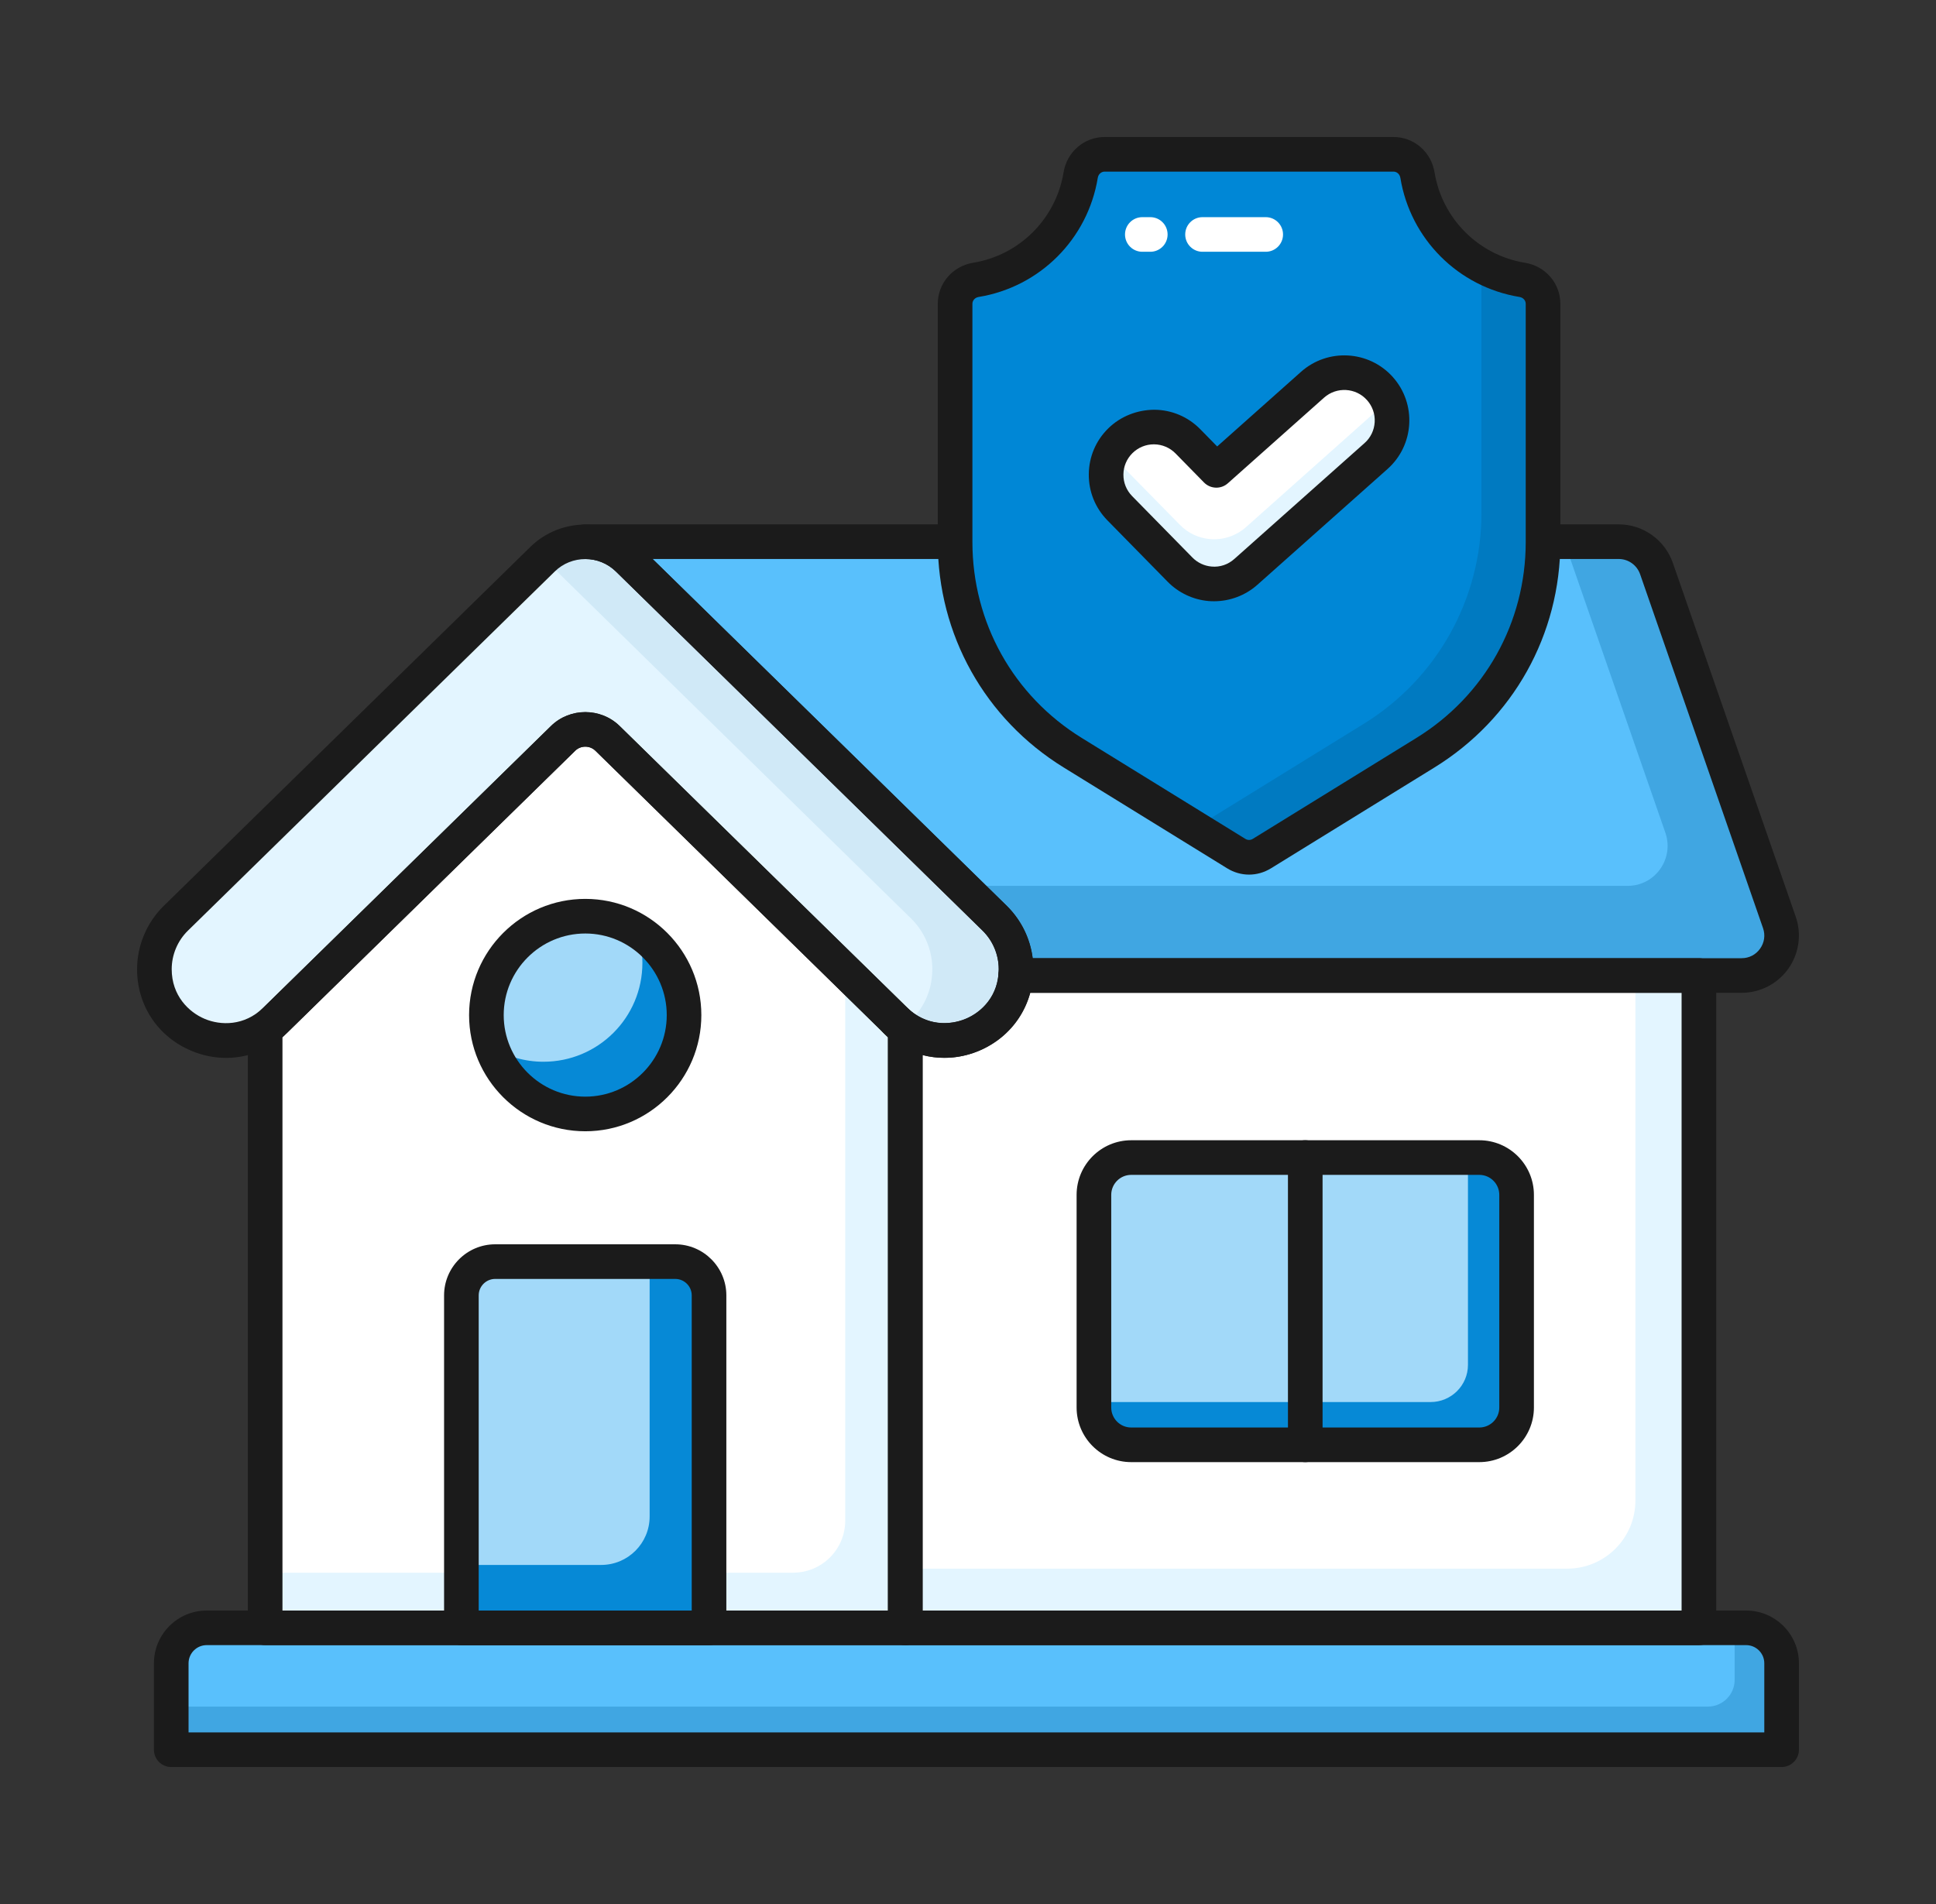 <svg width="61" height="60" viewBox="0 0 61 60" fill="none" xmlns="http://www.w3.org/2000/svg">
<rect x="0" y="0" width="61" height="60" fill="#333333" stroke="none"/>
<path d="M28.523 32.456V51.297H8.354V32.461L17.742 23.268C18.13 22.887 18.752 22.887 19.14 23.268L28.523 32.456Z" fill="white"/>
<path d="M26.642 30.093C26.632 30.118 26.623 30.144 26.613 30.169L26.632 30.188V47.917C26.632 48.824 25.897 49.559 24.99 49.559H8.354V51.295H28.522V32.455L26.642 30.093Z" fill="#E3F5FF"/>
<path d="M22.341 40.821V51.297H14.538V40.821C14.538 40.233 15.015 39.757 15.602 39.757H21.277C21.864 39.757 22.341 40.233 22.341 40.821Z" fill="#A2D9F9"/>
<path d="M22.343 40.821V51.295H14.539V49.315H18.942C19.785 49.315 20.469 48.632 20.469 47.788V39.754H21.276C21.865 39.754 22.343 40.232 22.343 40.821Z" fill="#0689D6"/>
<path d="M21.552 31.988C21.552 33.709 20.158 35.103 18.441 35.103C16.719 35.103 15.325 33.709 15.325 31.988C15.325 30.27 16.719 28.872 18.441 28.872C20.158 28.872 21.552 30.27 21.552 31.988Z" fill="#A2D9F9"/>
<path d="M21.552 31.988C21.552 33.708 20.161 35.104 18.441 35.104C17.071 35.104 15.909 34.218 15.489 32.991C15.962 33.288 16.524 33.458 17.124 33.458C18.844 33.458 20.241 32.068 20.241 30.342C20.241 29.992 20.182 29.652 20.076 29.339C20.962 29.891 21.552 30.873 21.552 31.988Z" fill="#0689D6"/>
<path d="M53.53 30.741V51.297H28.524V32.456L28.235 32.177C28.688 32.6 29.225 32.789 29.756 32.789C30.85 32.789 31.904 31.979 32.004 30.741H53.53Z" fill="white"/>
<path d="M47.785 37.653V44.354C47.785 45.003 47.259 45.529 46.61 45.529H35.642C34.993 45.529 34.467 45.003 34.467 44.354V37.653C34.467 37.004 34.993 36.477 35.642 36.477H46.61C47.259 36.477 47.785 37.004 47.785 37.653Z" fill="#A2D9F9"/>
<path d="M47.787 37.652V44.352C47.787 45.005 47.262 45.53 46.609 45.53H35.641C34.993 45.53 34.468 45.005 34.468 44.352V44.182H45.074C45.727 44.182 46.253 43.656 46.253 43.009V36.479H46.609C47.262 36.479 47.787 37.005 47.787 37.652Z" fill="#0689D6"/>
<path d="M53.531 30.74V51.295H28.521V49.432H49.381C50.567 49.432 51.529 48.47 51.529 47.284V30.74H53.531ZM28.201 32.143L19.145 23.269C18.755 22.887 18.131 22.887 17.74 23.269L8.676 32.145C7.257 33.535 4.864 32.53 4.864 30.543V30.541C4.864 29.938 5.107 29.361 5.538 28.939L17.098 17.619C17.845 16.887 19.04 16.887 19.787 17.619L31.34 28.939C31.771 29.361 32.013 29.938 32.013 30.541C32.013 32.528 29.62 33.533 28.201 32.143Z" fill="#E3F5FF"/>
<path d="M32.015 30.538C32.015 31.892 30.91 32.789 29.759 32.789C29.307 32.789 28.856 32.651 28.458 32.354C28.999 31.961 29.376 31.329 29.376 30.538C29.376 29.938 29.132 29.36 28.702 28.94L17.151 17.617C17.14 17.606 17.135 17.601 17.124 17.596C17.873 16.884 19.051 16.895 19.789 17.617L31.34 28.94C31.77 29.36 32.015 29.938 32.015 30.538Z" fill="#D0E9F7"/>
<path d="M32.003 30.741C32.008 30.676 32.013 30.611 32.013 30.542C32.013 29.935 31.769 29.359 31.342 28.936L19.789 17.622C19.411 17.254 18.924 17.07 18.441 17.07H51.002C51.538 17.07 52.016 17.409 52.192 17.916L56.065 29.069C56.349 29.887 55.741 30.741 54.875 30.741L32.003 30.741Z" fill="#59C0FC"/>
<path d="M18.515 17.07L18.52 17.076C18.494 17.07 18.467 17.07 18.44 17.07H18.515ZM54.873 30.74H32.004C32.009 30.676 32.015 30.613 32.015 30.544C32.015 29.933 31.77 29.36 31.34 28.935L30.3 27.916H51.285C52.15 27.916 52.755 27.061 52.474 26.244L49.289 17.07H51.004C51.54 17.07 52.017 17.41 52.193 17.914L56.063 29.068C56.349 29.885 55.739 30.74 54.873 30.74Z" fill="#40A6E2"/>
<path d="M56.136 52.415V55.138H5.396V52.415C5.396 51.798 5.896 51.297 6.513 51.297H55.018C55.635 51.297 56.136 51.798 56.136 52.415Z" fill="#59C0FC"/>
<path d="M56.137 52.415V55.138H5.397V53.779H53.812C54.278 53.779 54.656 53.401 54.656 52.935V51.295H55.017C55.633 51.295 56.137 51.799 56.137 52.415Z" fill="#40A6E2"/>
<path d="M56.135 55.683H5.395C5.094 55.683 4.85 55.439 4.85 55.138V52.414C4.85 51.498 5.596 50.752 6.512 50.752H55.018C55.935 50.752 56.681 51.498 56.681 52.414V55.138C56.681 55.439 56.436 55.683 56.135 55.683ZM5.941 54.592H55.59V52.414C55.59 52.099 55.333 51.842 55.018 51.842H6.512C6.197 51.842 5.941 52.099 5.941 52.414V54.592Z" fill="#1B1B1B"/>
<path d="M28.523 51.842H8.355C8.054 51.842 7.81 51.599 7.81 51.297V32.461C7.81 32.314 7.869 32.174 7.973 32.071L17.361 22.878C17.957 22.294 18.926 22.294 19.523 22.878L28.905 32.066C29.01 32.169 29.069 32.309 29.069 32.456V51.297C29.069 51.599 28.825 51.842 28.523 51.842ZM8.9 50.752H27.978V32.685L18.759 23.658C18.584 23.486 18.299 23.486 18.124 23.657L8.9 32.69V50.752Z" fill="#1B1B1B"/>
<path d="M7.124 33.337C6.758 33.337 6.386 33.264 6.027 33.112C4.974 32.67 4.319 31.685 4.319 30.542C4.319 29.796 4.625 29.07 5.157 28.549L16.716 17.229C17.669 16.297 19.218 16.297 20.17 17.23L31.723 28.549C32.254 29.07 32.559 29.796 32.559 30.54C32.559 31.683 31.905 32.668 30.852 33.111C29.799 33.553 28.636 33.331 27.82 32.532L18.764 23.659C18.587 23.487 18.299 23.485 18.123 23.659L9.059 32.535C8.52 33.061 7.832 33.337 7.124 33.337ZM18.443 17.618C18.094 17.618 17.745 17.748 17.48 18.009L5.92 29.328C5.596 29.645 5.41 30.087 5.41 30.541C5.41 31.374 5.947 31.896 6.45 32.107C6.953 32.319 7.701 32.336 8.295 31.755L17.359 22.879C17.957 22.293 18.929 22.294 19.527 22.88L28.583 31.753C29.178 32.335 29.926 32.316 30.429 32.105C30.931 31.894 31.468 31.372 31.468 30.54C31.468 30.087 31.283 29.645 30.959 29.328L19.406 18.009C19.141 17.749 18.792 17.618 18.443 17.618Z" fill="#1B1B1B"/>
<path d="M53.53 51.843H28.523C28.222 51.843 27.978 51.599 27.978 51.297V32.688L27.856 32.57C27.64 32.362 27.633 32.019 27.839 31.802C28.047 31.584 28.389 31.574 28.607 31.779C28.933 32.083 29.33 32.243 29.756 32.243C30.522 32.243 31.379 31.702 31.46 30.697C31.482 30.414 31.719 30.195 32.003 30.195H53.53C53.831 30.195 54.075 30.439 54.075 30.741V51.297C54.075 51.599 53.831 51.843 53.53 51.843ZM29.069 50.752H52.984V31.286H32.459C32.133 32.468 31.031 33.334 29.756 33.334C29.52 33.334 29.29 33.305 29.069 33.248V50.752Z" fill="#1B1B1B"/>
<path d="M54.876 31.286H32.004C31.852 31.286 31.707 31.223 31.604 31.112C31.501 31.001 31.448 30.852 31.46 30.7L31.46 30.692C31.464 30.644 31.468 30.594 31.468 30.542C31.468 30.081 31.287 29.649 30.959 29.324L19.407 18.012C19.145 17.756 18.802 17.615 18.442 17.615C18.141 17.615 17.896 17.371 17.896 17.07C17.896 16.768 18.141 16.524 18.442 16.524H51.003C51.77 16.524 52.455 17.012 52.708 17.737L56.581 28.89C56.772 29.441 56.684 30.053 56.346 30.528C56.008 31.003 55.459 31.286 54.876 31.286ZM32.538 30.195H54.876C55.11 30.195 55.322 30.086 55.457 29.895C55.593 29.705 55.627 29.469 55.55 29.248L51.677 18.095C51.577 17.808 51.306 17.615 51.003 17.615H20.562L31.724 28.546C32.179 28.997 32.461 29.573 32.538 30.195ZM46.61 46.075H35.642C34.694 46.075 33.922 45.303 33.922 44.354V37.653C33.922 36.704 34.694 35.932 35.642 35.932H46.61C47.559 35.932 48.331 36.704 48.331 37.653V44.354C48.331 45.303 47.559 46.075 46.61 46.075ZM35.642 37.023C35.295 37.023 35.013 37.306 35.013 37.653V44.354C35.013 44.702 35.295 44.984 35.642 44.984H46.61C46.958 44.984 47.24 44.702 47.24 44.354V37.653C47.24 37.306 46.958 37.023 46.61 37.023H35.642Z" fill="#1B1B1B"/>
<path d="M41.126 46.075C40.825 46.075 40.581 45.831 40.581 45.529V36.478C40.581 36.176 40.825 35.932 41.126 35.932C41.427 35.932 41.672 36.176 41.672 36.478V45.529C41.672 45.831 41.427 46.075 41.126 46.075ZM22.34 51.843H14.538C14.236 51.843 13.992 51.599 13.992 51.297V40.821C13.992 39.934 14.714 39.211 15.602 39.211H21.276C22.164 39.211 22.886 39.934 22.886 40.821V51.297C22.886 51.599 22.642 51.843 22.34 51.843ZM15.083 50.752H21.795V40.821C21.795 40.535 21.562 40.302 21.276 40.302H15.602C15.316 40.302 15.083 40.535 15.083 40.821V50.752Z" fill="#1B1B1B"/>
<path d="M18.442 35.649C16.423 35.649 14.78 34.007 14.78 31.988C14.78 29.969 16.423 28.326 18.442 28.326C20.458 28.326 22.098 29.969 22.098 31.988C22.098 34.007 20.458 35.649 18.442 35.649ZM18.442 29.417C17.024 29.417 15.871 30.57 15.871 31.988C15.871 33.405 17.024 34.558 18.442 34.558C19.857 34.558 21.008 33.405 21.008 31.988C21.008 30.57 19.857 29.417 18.442 29.417Z" fill="#1B1B1B"/>
<path d="M47.964 8.82C48.339 8.881 48.618 9.195 48.618 9.575V17.079C48.618 19.791 47.212 22.303 44.907 23.723L39.759 26.899C39.512 27.052 39.199 27.052 38.952 26.899L33.803 23.723C31.499 22.303 30.093 19.791 30.093 17.079V9.575C30.093 9.195 30.372 8.881 30.747 8.82C32.44 8.542 33.773 7.206 34.05 5.517C34.112 5.142 34.426 4.862 34.806 4.862H43.905C44.285 4.862 44.599 5.142 44.661 5.517C44.938 7.206 46.27 8.542 47.964 8.82Z" fill="#0087D6"/>
<path d="M48.618 9.575L48.618 17.08C48.618 19.793 47.215 22.305 44.908 23.722L39.759 26.9C39.513 27.052 39.2 27.052 38.955 26.9L37.618 26.073C37.69 26.055 37.757 26.028 37.819 25.988L42.968 22.81C45.275 21.389 46.678 18.877 46.678 16.168V8.663C46.678 8.543 46.651 8.427 46.593 8.324C47.005 8.57 47.469 8.739 47.966 8.82C48.341 8.882 48.618 9.195 48.618 9.575Z" fill="#007AC1"/>
<path d="M39.356 27.561C39.117 27.561 38.878 27.494 38.666 27.363L33.518 24.187C31.032 22.655 29.548 19.998 29.548 17.079V9.575C29.548 8.93 30.015 8.386 30.66 8.281C32.125 8.041 33.272 6.894 33.512 5.428C33.618 4.784 34.162 4.317 34.806 4.317H43.906C44.55 4.317 45.094 4.784 45.199 5.428C45.44 6.894 46.586 8.041 48.052 8.281C48.696 8.386 49.164 8.93 49.164 9.575V17.079C49.164 19.998 47.68 22.655 45.194 24.187L40.046 27.363C39.833 27.494 39.595 27.561 39.356 27.561ZM34.806 5.408C34.697 5.408 34.608 5.489 34.589 5.605C34.272 7.534 32.764 9.042 30.836 9.358C30.72 9.377 30.639 9.466 30.639 9.575V17.079C30.639 19.617 31.929 21.927 34.09 23.258L39.239 26.435C39.311 26.48 39.4 26.48 39.473 26.435L44.621 23.259C46.783 21.927 48.073 19.617 48.073 17.079V9.575C48.073 9.466 47.992 9.377 47.876 9.358C45.948 9.042 44.439 7.534 44.123 5.605C44.104 5.489 44.014 5.408 43.906 5.408H34.806Z" fill="#1B1B1B"/>
<path d="M38.124 18.397C37.778 18.366 37.442 18.217 37.181 17.951L35.282 16.015C34.7 15.422 34.709 14.47 35.303 13.888C35.895 13.306 36.848 13.315 37.429 13.909L38.326 14.822L41.357 12.123C41.977 11.572 42.928 11.626 43.481 12.247C44.033 12.868 43.978 13.818 43.357 14.371L39.255 18.022C38.934 18.308 38.523 18.432 38.124 18.397Z" fill="white"/>
<path d="M43.355 14.371L39.255 18.02C38.933 18.308 38.52 18.433 38.125 18.398C37.777 18.368 37.441 18.218 37.179 17.951L35.28 16.013C34.811 15.536 34.725 14.822 35.026 14.259C35.091 14.384 35.177 14.5 35.28 14.608L37.179 16.541C37.441 16.808 37.777 16.958 38.125 16.988C38.52 17.023 38.933 16.898 39.255 16.615L43.355 12.962C43.492 12.841 43.604 12.695 43.686 12.54C44.004 13.138 43.888 13.899 43.355 14.371Z" fill="#E3F5FF"/>
<path d="M38.252 18.947C38.194 18.947 38.135 18.945 38.076 18.94C37.59 18.897 37.134 18.681 36.792 18.333L34.892 16.397C34.509 16.006 34.301 15.49 34.306 14.942C34.311 14.395 34.529 13.882 34.92 13.499C35.31 13.116 35.836 12.914 36.375 12.912C36.922 12.917 37.435 13.135 37.819 13.526L38.351 14.069L40.994 11.716C41.839 10.965 43.137 11.041 43.888 11.884C44.639 12.728 44.564 14.026 43.72 14.778L39.617 18.429C39.242 18.763 38.752 18.947 38.252 18.947ZM38.171 17.853C38.438 17.879 38.693 17.791 38.892 17.614L42.994 13.963C43.186 13.793 43.299 13.558 43.314 13.303C43.329 13.047 43.243 12.801 43.073 12.61C42.722 12.214 42.114 12.18 41.719 12.531L38.688 15.229C38.471 15.423 38.14 15.412 37.936 15.204L37.04 14.29C36.86 14.107 36.62 14.005 36.364 14.002C36.361 14.002 36.358 14.002 36.355 14.002C36.103 14.002 35.865 14.1 35.684 14.277C35.501 14.457 35.399 14.697 35.397 14.952C35.394 15.208 35.492 15.45 35.671 15.633L37.571 17.569C37.731 17.732 37.944 17.833 38.171 17.853Z" fill="#1B1B1B"/>
<path d="M39.881 7.934H37.889C37.588 7.934 37.344 7.69 37.344 7.389C37.344 7.087 37.588 6.843 37.889 6.843H39.881C40.182 6.843 40.426 7.087 40.426 7.389C40.426 7.69 40.182 7.934 39.881 7.934ZM36.244 7.934H35.993C35.691 7.934 35.447 7.69 35.447 7.389C35.447 7.087 35.691 6.843 35.993 6.843H36.244C36.545 6.843 36.789 7.087 36.789 7.389C36.789 7.69 36.545 7.934 36.244 7.934Z" fill="white"/>
</svg>
